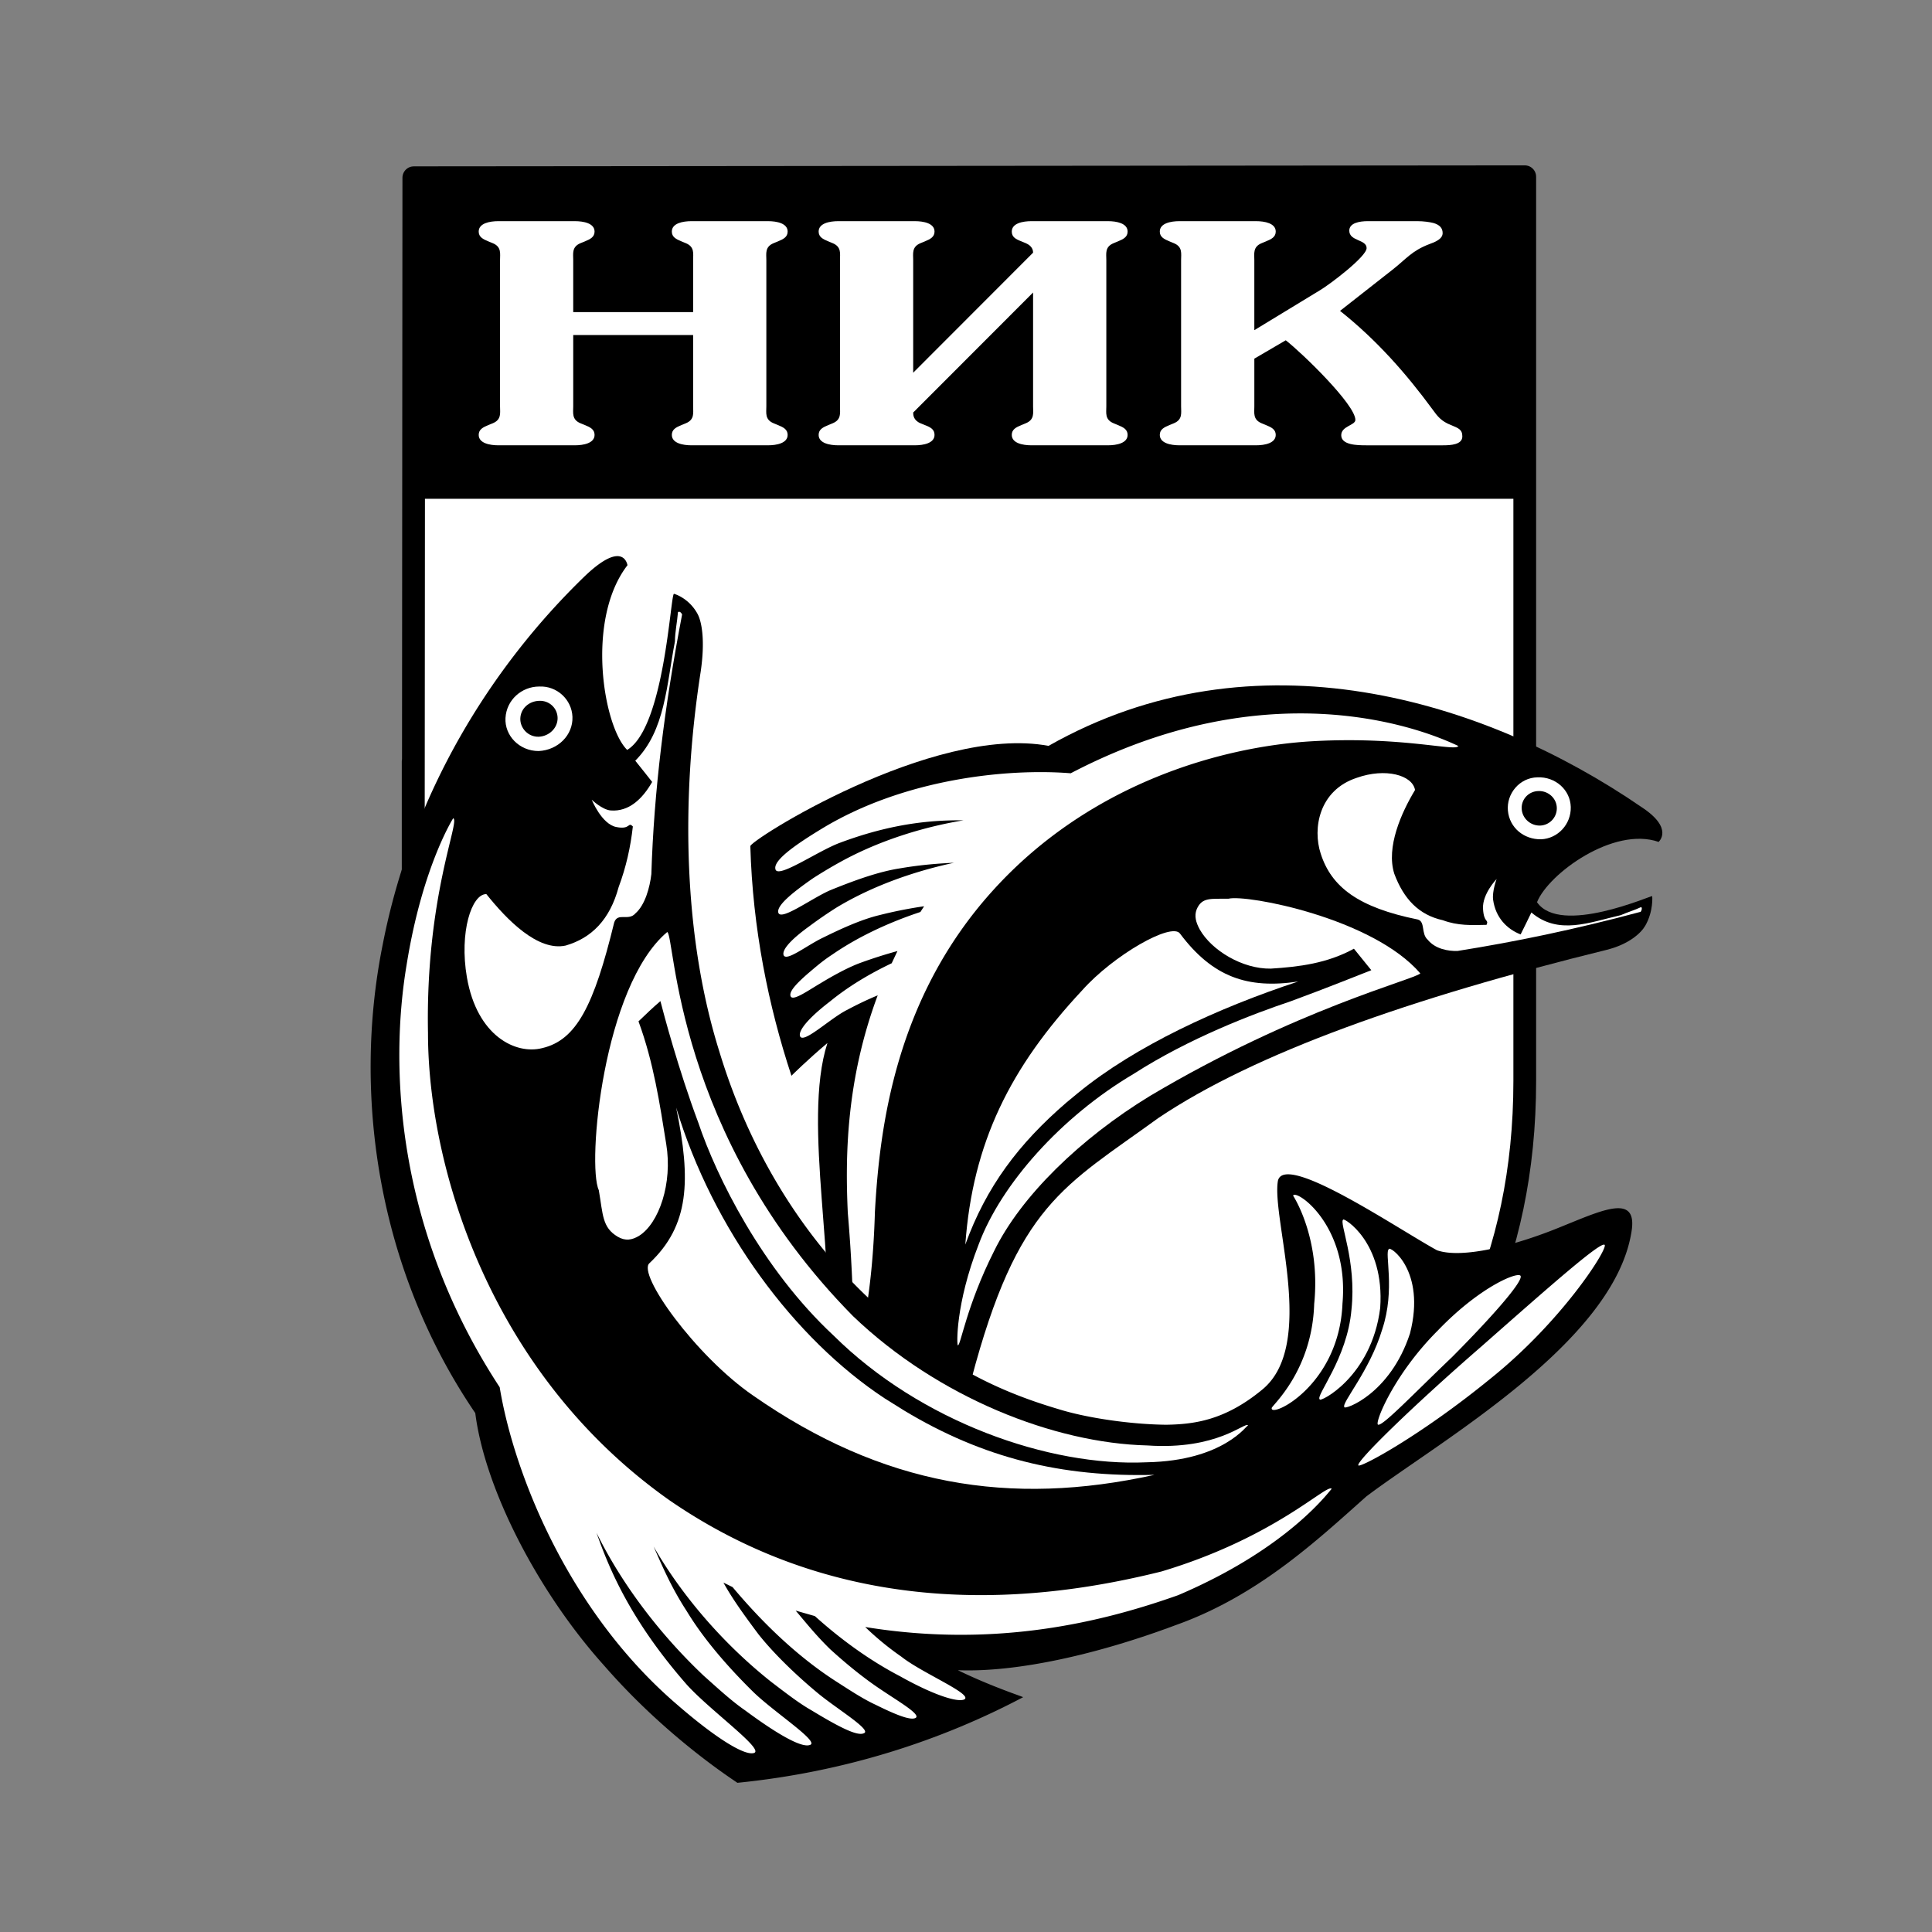 <svg xmlns="http://www.w3.org/2000/svg" width="2500" height="2500" viewBox="0 0 192.756 192.756"><rect x="0" y="0" width="192.756" height="192.756" fill="#808080" stroke="none"/><g fill-rule="evenodd" clip-rule="evenodd"><path fill="#fff" fill-opacity="0" d="M0 0h192.756v192.756H0V0z"/><path d="M152.125 17.632v90.224c0 71.48-110.905 69.699-110.905-.634 0-70.327 0 0 0 0l.066-89.491 110.839-.099z" fill="#fff" stroke="#000" stroke-width="2.268" stroke-linejoin="round" stroke-miterlimit="2.613"/><path d="M151.859 49.764H41.486V17.75h110.373v32.014z"/><path d="M58.359 42.41c.524.214.961.429.961.979 0 .825-1.086 1.039-1.971 1.039h-7.622c-.886 0-1.967-.214-1.967-1.039 0-.55.443-.765.962-.979l.443-.182c.886-.366.724-1.039.724-1.681V25.945c0-.643.162-1.314-.724-1.681l-.443-.182c-.519-.216-.962-.43-.962-.979 0-.825 1.081-1.038 1.967-1.038h7.622c.885 0 1.971.213 1.971 1.038 0 .55-.438.763-.961.979l-.448.182c-.876.367-.72 1.039-.72 1.681v5.192h11.962v-5.192c0-.643.161-1.314-.724-1.681l-.439-.182c-.524-.216-.961-.43-.961-.979 0-.825 1.086-1.038 1.961-1.038h7.632c.881 0 1.962.213 1.962 1.038 0 .55-.438.763-.963.979l-.442.182c-.881.367-.72 1.039-.72 1.681v14.602c0 .643-.161 1.315.72 1.681l.442.182c.525.214.963.429.963.979 0 .825-1.082 1.039-1.962 1.039H68.99c-.875 0-1.961-.214-1.961-1.039 0-.55.438-.765.961-.979l.439-.182c.885-.366.724-1.039.724-1.681v-7.119H57.191v7.119c0 .643-.157 1.315.72 1.681l.448.182zM100.945 23.103c0-.825 1.086-1.038 1.965-1.038h7.629c.877 0 1.963.213 1.963 1.038 0 .55-.438.763-.963.979l-.438.182c-.887.367-.723 1.039-.723 1.681v14.602c0 .643-.164 1.315.723 1.681l.438.182c.525.214.963.429.963.979 0 .825-1.086 1.039-1.963 1.039h-7.629c-.879 0-1.965-.214-1.965-1.039 0-.55.439-.765.963-.979l.438-.182c.887-.366.725-1.039.725-1.681V29.183L91.109 41.158c0 .213 0 .763.724 1.07l.443.182c.562.214.962.429.962.979 0 .825-1.086 1.039-1.967 1.039h-7.627c-.886 0-1.968-.214-1.968-1.039 0-.55.443-.765.968-.979l.438-.182c.881-.366.724-1.039.724-1.681V25.945c0-.643.157-1.314-.724-1.681l-.438-.182c-.524-.216-.968-.43-.968-.979 0-.825 1.082-1.038 1.968-1.038h7.627c.881 0 1.967.213 1.967 1.038 0 .55-.443.763-.962.979l-.443.182c-.881.367-.724 1.039-.724 1.681v11.241L103.07 25.21c0-.245-.08-.671-.725-.947l-.438-.182c-.561-.215-.962-.429-.962-.978zM126.307 42.41c.525.214.973.429.973.979 0 .825-1.086 1.039-1.973 1.039h-7.627c-.881 0-1.967-.214-1.967-1.039 0-.55.443-.765.967-.979l.439-.182c.885-.366.719-1.039.719-1.681V25.945c0-.643.166-1.314-.719-1.681l-.439-.182c-.523-.216-.967-.43-.967-.979 0-.825 1.086-1.038 1.967-1.038h7.627c.887 0 1.973.213 1.973 1.038 0 .55-.447.763-.973.979l-.438.182c-.881.367-.725 1.039-.725 1.681v6.996l6.582-4.003c.926-.549 4.621-3.332 4.621-4.185 0-.887-1.729-.671-1.729-1.741 0-.765 1.006-.947 1.85-.947h4.936c.643 0 1.242.091 1.604.182.645.185.924.521.924 1.01 0 .581-.723.885-1.324 1.099-1.771.671-2.324 1.497-3.695 2.566l-5.217 4.094c3.691 2.933 6.625 6.293 9.232 9.838.48.672.881 1.19 1.848 1.557.721.307 1.121.429 1.121 1.133 0 .824-1.164.885-1.926.885h-7.67c-.92 0-2.486-.032-2.486-1.008 0-.918 1.41-.979 1.41-1.527 0-1.528-5.301-6.661-6.945-7.944l-3.135 1.833v4.766c0 .643-.156 1.315.725 1.681l.437.18z" fill="#fff"/><path d="M104.615 74.416c20.555-11.668 43.49-4.649 59.141 6.095 3.305 2.152 1.711 3.486 1.727 3.487-4.512-1.575-11.006 3.186-12.135 6.015 2.326 3.361 11.363-.679 11.494-.605.004 0 .139 1.5-.691 2.947-.416.726-1.613 1.848-3.848 2.409-19.547 4.81-35.109 10.309-44.727 16.775-9.449 6.865-14.049 8.588-18.68 26.138-1.358 6.188 7.963 13.704 8.1 17.399.066 2.506-12.658-1.088-17.192-1.478-5.442-.582-18.005 9.549-18.25 4.895-.474-6.869 11.276-16.515 12.693-22.891 1.491-8.601-2.297-23.489.305-31.539-1.93 1.622-3.597 3.264-3.589 3.267-2.306-6.979-3.866-14.702-4.103-22.887-.363-.408 18.16-12.192 29.755-10.027z"/><path d="M156.715 80.517c.045 1.709-1.283 3.153-2.967 3.219-1.693.026-3.145-1.135-3.305-2.862-.15-1.679 1.156-3.288 2.951-3.32 1.792-.073 3.276 1.253 3.321 2.963zM141.178 78.818c-1.361 2.251-2.91 5.716-2.068 8.361.938 2.506 2.438 4.101 4.84 4.632 1.506.561 2.887.496 4.363.461.248-.585-.275-.149-.352-1.613-.086-1.462 1.354-2.96 1.357-2.962-.002 0-.467 1.247-.348 2.085.248 1.764 1.375 2.917 2.742 3.446.338-.661.711-1.449 1.074-2.19 2.693 2.294 5.795.982 8.928.264.658-.294 1.377-.495 2.023-.803.121.075.061.332-.047.472-6.637 1.781-12.568 3-18.277 3.907-.947.027-2.225-.202-2.975-1.126-.678-.612-.217-1.781-.977-2.011-5.953-1.199-8.629-3.254-9.691-6.565-.832-2.527-.172-6.339 3.598-7.574 2.853-1.011 5.55-.278 5.81 1.216zM107.967 98.806c-7.193 7.699-10.928 15.231-11.657 25.363 2.092-5.77 5.319-10.056 10.071-14.155l1.199-.992c5.707-4.664 13.879-8.438 21.943-11.097-5.047.76-8.533-.438-11.789-4.775-.82-1.186-6.654 2.155-9.767 5.656z" fill="#fff"/><path d="M141.705 97.116c-4.744-5.52-17.309-7.896-19.135-7.452-1.756.034-2.66-.187-3.186 1.084-.242.644-.07 1.273.311 1.979 1.172 2.08 4.254 3.96 7.092 3.913 2.812-.176 5.631-.523 8.293-1.987l1.736 2.144c-.793.305-4.477 1.794-8.066 3.109-3.67 1.229-10.074 3.652-15.656 7.24-7.217 4.269-13.201 10.985-15.447 16.994-2.331 5.976-2.197 10.097-2.082 10.083.273.075.856-3.935 3.605-9.381 2.689-5.519 8.67-11.296 15.568-15.503 14.6-8.681 26.381-11.606 26.967-12.223z" fill="#fff"/><path d="M106.826 77.15c-6.271-.508-16.688.527-24.957 5.604-2.889 1.759-4.704 3.146-4.506 3.954.186 1.029 4.234-1.811 6.437-2.624 5.322-1.989 9.304-2.268 12.326-2.241-3.783.629-7.995 1.875-11.823 3.903a46.936 46.936 0 0 0-3.185 1.876c-2.248 1.561-3.63 2.758-3.468 3.422.232.889 3.309-1.409 5.165-2.218 2.709-1.104 4.964-1.878 6.979-2.191 2.189-.373 3.932-.487 5.393-.558-3.685.789-7.939 2.187-11.709 4.458a42.304 42.304 0 0 0-2.759 1.897c-1.762 1.274-2.698 2.295-2.544 2.845.24.731 2.392-1.012 3.995-1.754 2.045-1.014 3.916-1.818 5.521-2.208a43.533 43.533 0 0 1 4.507-.897l-.37.571c-2.926.971-6.07 2.363-8.832 4.276-.972.63-1.721 1.303-2.393 1.867-1.189 1.038-1.881 1.8-1.73 2.247.192.562 1.693-.519 2.938-1.248 1.432-.87 2.931-1.678 4.131-2.103a47.318 47.318 0 0 1 3.597-1.142l-.576 1.219c-2.16 1.027-4.289 2.286-6.138 3.799-2.096 1.604-3.205 2.902-3.005 3.479.332.806 3.042-1.816 4.718-2.636a33.483 33.483 0 0 1 3.031-1.441c-3.169 8.484-3.242 16.14-2.984 21.691.741 8.606.479 13.496.675 13.648.443.141 1.788-5.11 2.03-13.73.467-8.358 2.012-21.303 11.784-32.084 9.826-10.858 23.152-14.398 31.955-14.883 9.029-.504 14.426 1.118 14.459.453.912.643-15.73-9.245-38.662 2.749zM103.113 154.208c-.135.602-5.85-.99-8.502-6.701-3.119-5.735-.12-11.195.387-10.6.168.16-.602 4.714 2.127 9.654 2.293 5.077 5.928 7.568 5.988 7.647zM71.849 157.25c-.318-.378 2.449-5.455 6.239-10.658 3.887-5.154 6.323-9.413 6.684-9.436.517.032-.408 5.729-4.51 11.218-3.947 5.492-8.13 9.202-8.413 8.876zM85.578 140.44c.397-.174 1.593 3.796-.7 7.87-2.176 4.039-5.64 5.714-5.817 5.372-.277-.394 1.594-3.335 3.413-6.727 1.928-3.32 2.678-6.401 3.104-6.515z" fill="#fff"/><path d="M91.8 139.9c.565.054.125 3.916 1.739 7.435 1.583 3.598 4.468 5.93 4.097 6.263-.033.158-4.386-.671-6.616-5.313-2.02-4.897.638-8.578.78-8.385z" fill="#fff"/><path d="M89.338 140.361c.478.123-.001 3.366.604 6.509.576 3.104 2.745 5.362 2.441 5.705.007.271-4.032-.59-5.124-5.198-.722-4.506 1.871-7.18 2.079-7.016z" fill="#fff"/><path d="M155.322 80.574a1.725 1.725 0 0 1-1.652 1.792c-.953.031-1.777-.695-1.846-1.63-.074-.964.662-1.78 1.65-1.812.981-.04 1.811.699 1.848 1.65zM47.419 140.984c-9.773-14.341-12.244-31.823-9.239-46.727 2.921-15.066 10.787-27.728 20.218-36.824 3.884-3.678 4.193-1.012 4.208-1.045-4.194 5.426-2.411 16.098-.032 18.431 3.725-2.245 4.308-15.442 4.665-15.574.002-.006 1.458.382 2.343 1.981.446.801.78 2.722.323 5.804-2.033 13.073-1.653 26.657 1.859 37.864 3.408 11.257 9.417 19.716 15.718 25.378 6.349 5.675 11.666 8.398 18.056 10.297 2.971.934 7.41 1.547 10.83 1.578 2.807-.047 5.859-.449 9.551-3.493 5.488-4.462.902-17.112 1.584-20.868.723-2.828 11.826 4.735 15.861 6.952 2.512.881 7.779-.467 12.164-2.253 4.309-1.732 7.939-3.53 7.234.481-1.811 11.022-19.133 20.818-26.441 26.334-4.881 4.342-10.787 9.912-19.023 12.839-7.791 2.917-15.826 4.727-21.729 4.498 3.303 1.617 6.512 2.651 6.508 2.693-8.178 4.319-17.777 7.468-28.514 8.542.06-.014-6.832-4.281-13.286-11.694-6.574-7.306-11.902-17.603-12.858-25.194z"/><path d="M57.114 71.524c-.065-1.73-1.549-3.111-3.313-3.029-1.763.001-3.268 1.344-3.368 3.135-.099 1.758 1.381 3.303 3.308 3.301 1.929-.086 3.439-1.593 3.373-3.407zM48.523 89.204c2.066 2.587 5.143 5.731 7.911 5.135 2.582-.748 4.408-2.574 5.287-5.83.743-1.988 1.19-3.994 1.419-6.053-.517-.503-.2.345-1.636.059-1.475-.272-2.459-2.716-2.47-2.728 0 .005 1.06 1.01 1.899 1.073 1.789.137 3.149-1.119 4.132-2.845-.502-.653-1.113-1.397-1.684-2.12 2.994-2.995 3.12-7.558 3.958-11.899.008-.976.228-1.971.302-2.917.138-.131.34.042.412.23-1.765 9.217-2.811 17.65-3.067 25.902-.155 1.339-.632 3.081-1.581 3.909-.699.82-1.772-.128-2.126.912-2.019 8.287-3.765 11.751-7.199 12.542-2.609.662-6.485-1.186-7.499-7.077-.769-4.479.471-8.31 1.942-8.293zM75.136 139.233c12.9 8.984 25.606 11.102 40.051 7.912-9.229.243-17.09-1.653-24.997-6.426l-1.935-1.209c-8.996-5.929-17.131-16.845-20.797-29.01 1.514 7.295 1.305 11.783-2.654 15.52-1.281 1.057 4.586 9.258 10.332 13.213z" fill="#fff"/><path d="M66.568 92.99c-6.398 5.376-8.013 23.205-6.825 25.756.426 2.452.325 3.72 1.894 4.646.77.449 1.423.323 2.111-.086 1.995-1.243 3.371-5.243 2.722-9.162-.645-4.016-1.25-8.119-2.767-12.243.73-.698 1.407-1.356 2.186-2.021.305 1.186 1.787 6.793 3.774 12.109 1.814 5.404 6.367 14.618 13.492 21.248 8.699 8.623 21.522 13.105 31.224 12.656 7.76-.143 10.047-3.773 10.15-3.694-.342-.356-3.049 2.493-10.059 2.013-9.285-.227-20.865-4.767-29.361-12.898-17.874-18.116-17.748-38.046-18.541-38.324z" fill="#fff"/><path d="M49.854 138.403c1.379 8.42 6.75 22.288 17.726 31.688 3.794 3.291 6.662 5.07 7.616 4.813 1.253-.288-4.718-4.503-6.896-7.08-5.322-6.142-7.475-11.144-8.786-14.903 2.385 4.855 6.073 9.894 10.687 14.26 1.381 1.227 2.746 2.502 4.157 3.476 3.271 2.421 5.64 3.752 6.451 3.436 1.039-.305-3.728-3.351-5.785-5.415-2.928-2.9-5.069-5.561-6.492-7.908-1.628-2.5-2.537-4.713-3.323-6.479 2.646 4.614 6.692 9.502 11.716 13.495 1.393 1.059 2.736 2.114 4.026 2.847 2.699 1.636 4.574 2.618 5.238 2.292.836-.312-2.696-2.425-4.59-3.995-2.484-2.065-4.547-4.142-5.924-5.875-1.53-2.044-2.653-3.623-3.498-5.159l.91.448c2.773 3.303 6.273 6.814 10.383 9.444 1.395.898 2.688 1.742 3.84 2.272 2.076 1.03 3.498 1.593 4.016 1.349.649-.308-1.664-1.641-3.353-2.786-1.989-1.308-3.877-2.925-5.13-4.066-1.442-1.4-2.506-2.752-3.459-3.867l1.914.546c2.521 2.271 5.405 4.39 8.491 5.999 3.349 1.881 5.759 2.639 6.424 2.314.901-.513-4.214-2.625-6.261-4.245a29.082 29.082 0 0 1-3.63-2.977c13.124 2.137 23.772-.533 31.223-3.176 11.215-4.779 15.178-10.557 15.318-10.602-.416-.617-5.574 4.824-16.977 8.236-11.631 2.902-30.927 5.396-49.076-7.092-18.074-12.742-24.11-33.493-24.109-46.63-.261-13.601 3.257-21.213 2.512-21.422.188-.289-3.037 4.541-4.648 14.642-1.651 9.852-1.204 26.108 9.289 42.12zM129.014 119.29c.242-.696 5.609 2.893 4.926 10.755-.328 8.246-7.236 11.481-7.061 10.439-.082-.173 4.029-3.621 4.238-10.397.67-6.625-2.096-10.775-2.103-10.797zM160.111 124.23c.146.64-4.377 7.676-11.385 13.299-6.918 5.654-12.895 8.878-13.195 8.681-.355-.277 5.26-5.789 12.283-11.885 6.897-6.078 12.118-10.692 12.297-10.095zM137.504 142.142c-.438-.008 1.48-4.94 5.953-9.402 4.332-4.514 8.209-5.979 8.262-5.405.139.654-3.082 4.277-6.848 8.062-3.836 3.661-6.871 6.855-7.367 6.745z" fill="#fff"/><path d="M131.672 139.616c-.467-.326 2.742-4.045 3.164-8.947.525-4.907-1.266-8.729-.822-8.991.016-.21 4.152 2.2 3.689 8.814-.865 6.96-6.125 9.478-6.031 9.124z" fill="#fff"/><path d="M134.131 140.393c-.354-.38 2.523-3.591 3.77-7.748 1.346-4.031.195-7.711.668-8.021.051-.374 3.738 2.094 2.104 8.419-1.995 6.097-6.566 7.635-6.542 7.35z" fill="#fff"/><path d="M55.632 71.627c-.017-.989-.842-1.754-1.846-1.706-1.002.034-1.839.753-1.874 1.759-.035.972.789 1.858 1.842 1.824 1.053-.049 1.895-.888 1.878-1.877z"/></g></svg>
